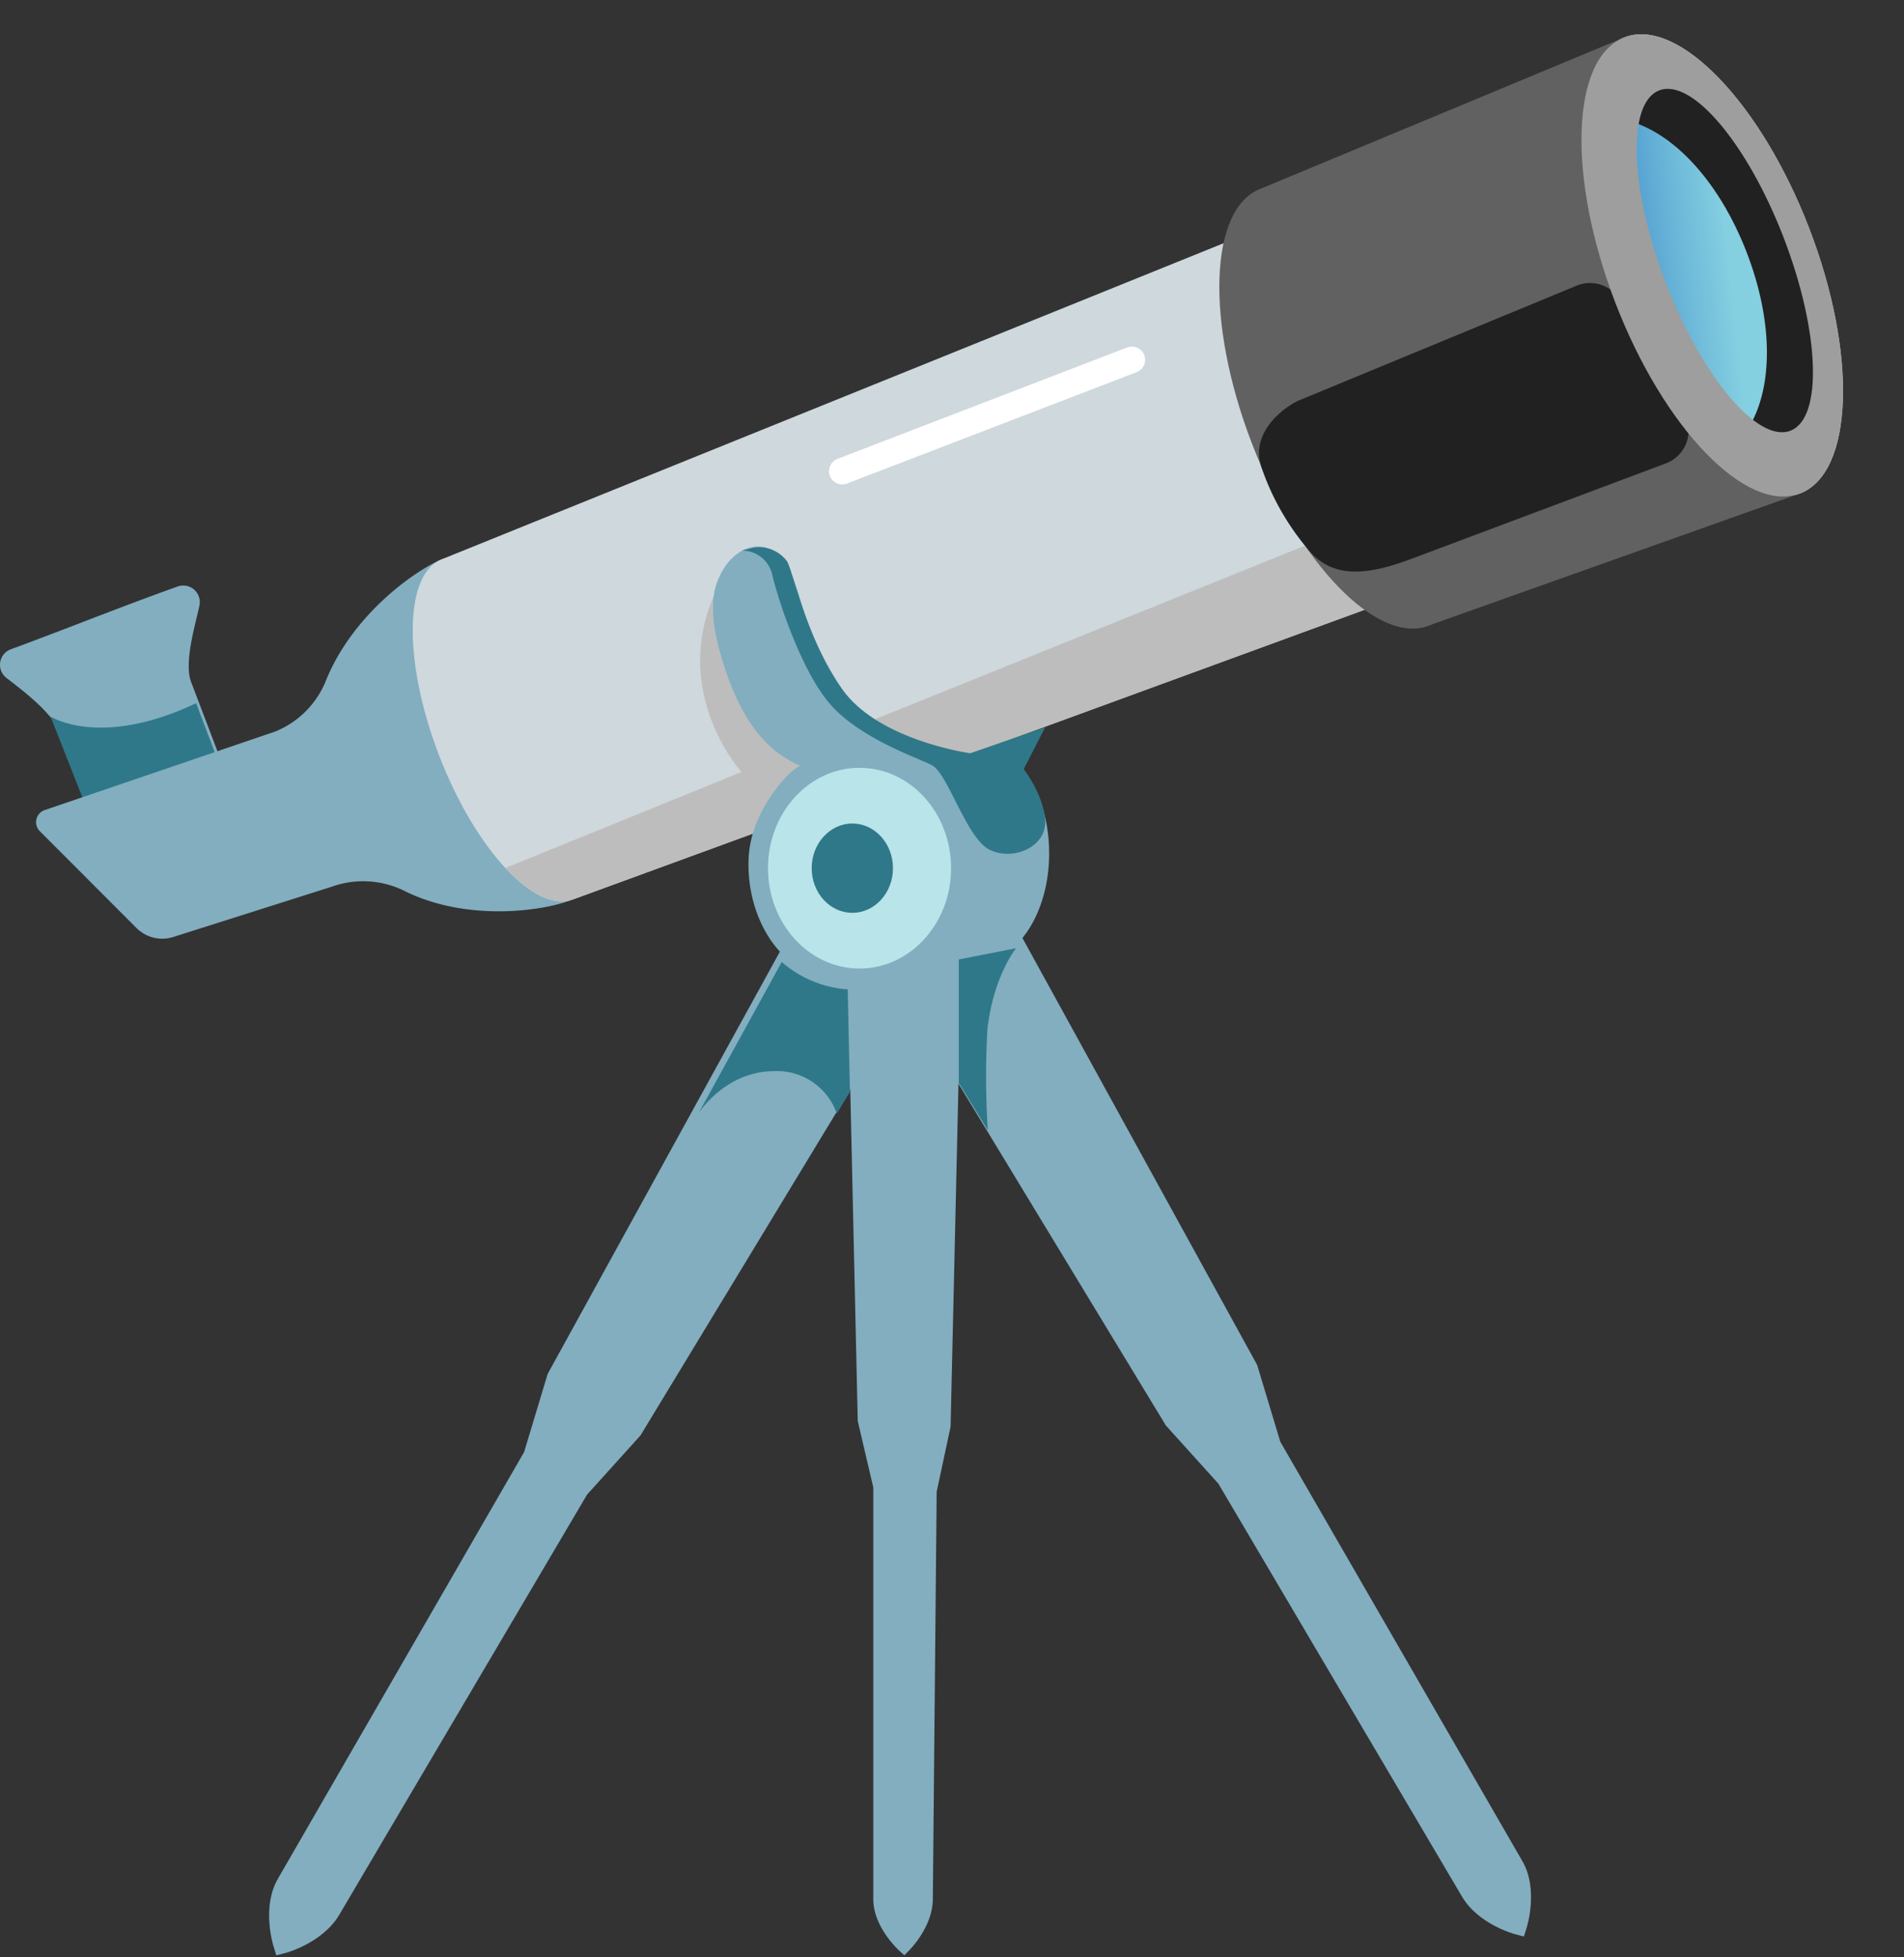 <svg xmlns="http://www.w3.org/2000/svg" xmlns:xlink="http://www.w3.org/1999/xlink" width="216" height="222" viewBox="0 0 216 222">
  <rect x="0" y="0" width="216" height="222" fill="#333333" stroke="none"/>
  <defs>
    <linearGradient id="linear-gradient" x1="-0.183" y1="1.573" x2="0.917" y2="1.34" gradientUnits="objectBoundingBox">
      <stop offset="0" stop-color="#1565c0"/>
      <stop offset="0.131" stop-color="#2574c5"/>
      <stop offset="0.723" stop-color="#69b5d8"/>
      <stop offset="1" stop-color="#84cfe0"/>
    </linearGradient>
    <clipPath id="clip-camera">
      <rect width="216" height="222"/>
    </clipPath>
  </defs>
  <g id="camera" clip-path="url(#clip-camera)">
    <g id="telescope-svgrepo-com_1_" data-name="telescope-svgrepo-com (1)" transform="translate(0.001 0)">
      <path id="Path_174091" data-name="Path 174091" d="M129.058,40.626c-.29,1.652-1.834,6.391-.962,8.733l5.41,14.215c1.416,3.649-.762,7.879-4.829,9.459-4.085,1.579-8.515-.109-9.931-3.776l-5.61-14.288c-.89-2.251-4.5-4.9-5.973-6.046a1.88,1.88,0,0,1,.508-3.268c5.483-2,12.2-4.72,18.918-7.117A1.877,1.877,0,0,1,129.058,40.626Z" transform="translate(-106.422 27.977)" fill="#82aec0"/>
      <path id="Path_174092" data-name="Path 174092" d="M111.588,61.967l-5.156-13.09s5.592,3.667,16.521-1.507l3.377,8.914c1.416,3.649-.762,7.879-4.829,9.459-4.067,1.561-8.515-.127-9.913-3.776Z" transform="translate(-100.703 32.388)" fill="#2f7889"/>
      <path id="Path_174093" data-name="Path 174093" d="M84.183,67.668a1.449,1.449,0,0,1,.563-2.4l26.162-8.914a10.414,10.414,0,0,0,5.773-5.864c3.141-7.68,10.476-12.654,13.308-13.743l6.336,3.613,12,28.213-4.067,6.971c-2.814,1.089-11.383,2.469-18.573-1.035a10.561,10.561,0,0,0-8.388-.545l-17.974,5.7a4.132,4.132,0,0,1-4.176-1.017Z" transform="translate(-79.666 26.607)" fill="#82aec0"/>
      <path id="Path_174094" data-name="Path 174094" d="M27.2,56.925,138.112,12.1c1.634,4.23,16.013,38.761,16.3,42.3L42.071,95.5C37.786,97.156,31,89.84,26.893,79.183,22.79,68.544,22.917,58.577,27.2,56.925Z" transform="translate(22.921 6.505)" fill="#cfd8dc"/>
      <path id="Path_174095" data-name="Path 174095" d="M141.3,40.69,34.751,79.669c-2.124.817-4.92-.654-7.661-3.577L53.887,65.2s-9.1-9.949-1.979-22.331L67.249,59.934,137.6,31.54c.454,1.162,1.888,4.648,3.7,9.15Z" transform="translate(30.241 22.358)" fill="#bdbdbd"/>
      <ellipse id="Ellipse_28583" data-name="Ellipse 28583" cx="27.723" cy="11.783" rx="27.723" ry="11.783" transform="translate(193.213 60.211) rotate(-111.081)" fill="#cfd8dc"/>
      <path id="Path_174096" data-name="Path 174096" d="M34.393,13.8c5.81-2.233,14.8,7.026,20.08,20.715,5.265,13.689,4.829,26.579-.98,28.83-5.81,2.233-14.8-7.026-20.08-20.715-5.265-13.689-4.829-26.6.98-28.83Z" transform="translate(108.593 7.619)" fill="#616161"/>
      <path id="Path_174097" data-name="Path 174097" d="M9.1,21.365,50.385,4.19,70.319,55.914,28.2,70.891Z" transform="translate(133.887 0.054)" fill="#616161"/>
      <ellipse id="Ellipse_28584" data-name="Ellipse 28584" cx="22.712" cy="8.624" rx="22.712" ry="8.624" transform="translate(195.822 53.881) rotate(-111.081)" fill="#212121"/>
      <path id="Path_174098" data-name="Path 174098" d="M26.182,24.472C22.95,16.085,17.267,10.057,11.421,9.24c-.853-.127.436,12.055,4.43,21.8C19.3,39.487,25.437,45.75,25.946,45.024c3.322-4.648,3.322-12.545.236-20.551Z" transform="translate(171.979 4.172)" fill="url(#linear-gradient)"/>
      <path id="Path_174099" data-name="Path 174099" d="M62.232,39.988l-28.9,10.839c-5.192,1.943-9.1,2.269-11.855-1.271a28.692,28.692,0,0,1-5.047-8.878c-1.634-4.212,2.705-7.262,4.375-7.916L52.1,19.836a3.951,3.951,0,0,1,4.956,1.707l7.226,12.763a3.971,3.971,0,0,1-2.052,5.683Z" transform="translate(126.76 12.566)" fill="#212121"/>
      <path id="Path_174100" data-name="Path 174100" d="M11.275,4.347C17.357,2,26.725,11.7,32.244,25.969c5.5,14.288,5.047,27.759-1.035,30.1-6.064,2.342-15.45-7.335-20.951-21.623S5.211,6.689,11.275,4.347ZM30.12,48.954c3.685-1.416,3.341-11.22-.763-21.877S18.937,8.922,15.233,10.356,11.893,21.576,16,32.233C20.117,42.89,26.435,50.388,30.12,48.954Z" transform="translate(172.996 -0.103)" fill="#9e9e9e"/>
      <g id="Group_28546" data-name="Group 28546" transform="translate(30.526 61.985)">
        <path id="Path_174101" data-name="Path 174101" d="M72.214,59.792c0,6.808-3.631,12.309-8.1,12.309s-8.1-5.519-8.1-12.309c0-4.321,1.471-8.115,3.667-10.312l8.932.091C70.8,51.768,72.214,55.526,72.214,59.792Z" transform="translate(16.282 -24.997)" fill="#82aec0"/>
        <path id="Path_174102" data-name="Path 174102" d="M67.949,59.21c2.179,0,6.445,3.867,6.445,7.189l-1.162,50.489-1.579,7.389-.436,46.2c0,3.068-2.524,5.646-2.632,5.755l-.6.617-.635-.581c-.109-.109-2.887-2.669-2.887-5.773V123.787L62.7,116.253,61.54,64.784C61.54,61.5,65.7,59.21,67.949,59.21Z" transform="translate(4.081 -17.062)" fill="#82aec0"/>
        <path id="Path_174103" data-name="Path 174103" d="M135.944,55.213c2.259,1.3,4.366,7.863,2.389,11.317l-33.56,55.325-6.06,6.712L70.627,176.18c-1.846,3.193-5.973,4.344-6.169,4.388l-1,.261-.3-.977c-.065-.174-1.39-4.5.478-7.711l27.934-48.4,2.672-8.862L126,57.147c1.955-3.389,7.624-3.28,9.949-1.933Z" transform="translate(-62.638 -21.037)" fill="#82aec0"/>
        <path id="Path_174104" data-name="Path 174104" d="M35.245,55.2c-2.221,1.281-4.293,7.731-2.349,11.127l33.018,54.4,5.959,6.6,27.614,46.792c1.815,3.139,5.873,4.271,6.065,4.314l.982.256.3-.961c.064-.171,1.367-4.421-.47-7.582L78.9,122.579l-2.627-8.713L45.047,57.079c-1.922-3.31-7.5-3.2-9.8-1.879Z" transform="translate(35.819 -21.037)" fill="#82aec0"/>
        <path id="Path_174105" data-name="Path 174105" d="M91.243,83.1s-17.774,2.269-20.86,1.107c-3.94-1.507-7.026-6.844-6.754-12.872s5.592-10.857,5.955-10.421c-3.468-1.507-6.79-4.5-9.15-12.745-.926-3.25-1.162-6.136-.345-8.224,1.162-3.014,3.54-4.448,5.628-3.794,2.124.654,3.05,3.595,3.649,5.446a36.973,36.973,0,0,0,4.975,10.711c2.342,3.177,7.77,6.536,14.451,7.153L91.243,83.1Z" transform="translate(-9.228 -35.994)" fill="#82aec0"/>
        <path id="Path_174106" data-name="Path 174106" d="M64.921,61.09l-6.5,1.28V76.352l3.3,5.4a92.056,92.056,0,0,1-.04-11.562C62.381,64.211,64.921,61.09,64.921,61.09Z" transform="translate(19.819 -15.529)" fill="#2f7889"/>
        <path id="Path_174107" data-name="Path 174107" d="M84.17,79.143a7.175,7.175,0,0,0-7.062-4.813c-5.654,0-8.638,4.813-8.638,4.813L77.928,61.95a12.744,12.744,0,0,0,7.482,3.111l.252,11.623Z" transform="translate(-19.769 -14.828)" fill="#2f7889"/>
        <ellipse id="Ellipse_28585" data-name="Ellipse 28585" cx="10.385" cy="11.383" rx="10.385" ry="11.383" transform="translate(56.598 25.1)" fill="#b9e4ea"/>
        <ellipse id="Ellipse_28586" data-name="Ellipse 28586" cx="4.611" cy="5.065" rx="4.611" ry="5.065" transform="translate(61.554 31.418)" fill="#2f7889"/>
        <path id="Path_174108" data-name="Path 174108" d="M90.691,56.481l-8.5,2.941s-10.276-1.416-14.451-7.153C63.567,46.514,62.06,38.526,61.37,37.6a3.975,3.975,0,0,0-3.7-1.507l-1.4.345a3.5,3.5,0,0,1,3.468,2.778c.69,2.9,3.468,11.474,6.953,15.069,3.468,3.595,9.277,5.555,11.129,6.481s3.94,8.351,6.608,9.622,6.372-.345,6.263-3.25-2.433-5.919-2.433-5.919l2.433-4.738Z" transform="translate(-2.648 -35.974)" fill="#2f7889"/>
      </g>
      <path id="Path_174109" data-name="Path 174109" d="M83.711,24.33,50.85,36.966" transform="translate(44.697 16.478)" fill="none" stroke="#fff" stroke-linecap="round" stroke-linejoin="round" stroke-miterlimit="10" stroke-width="3"/>
    </g>
  </g>
</svg>
